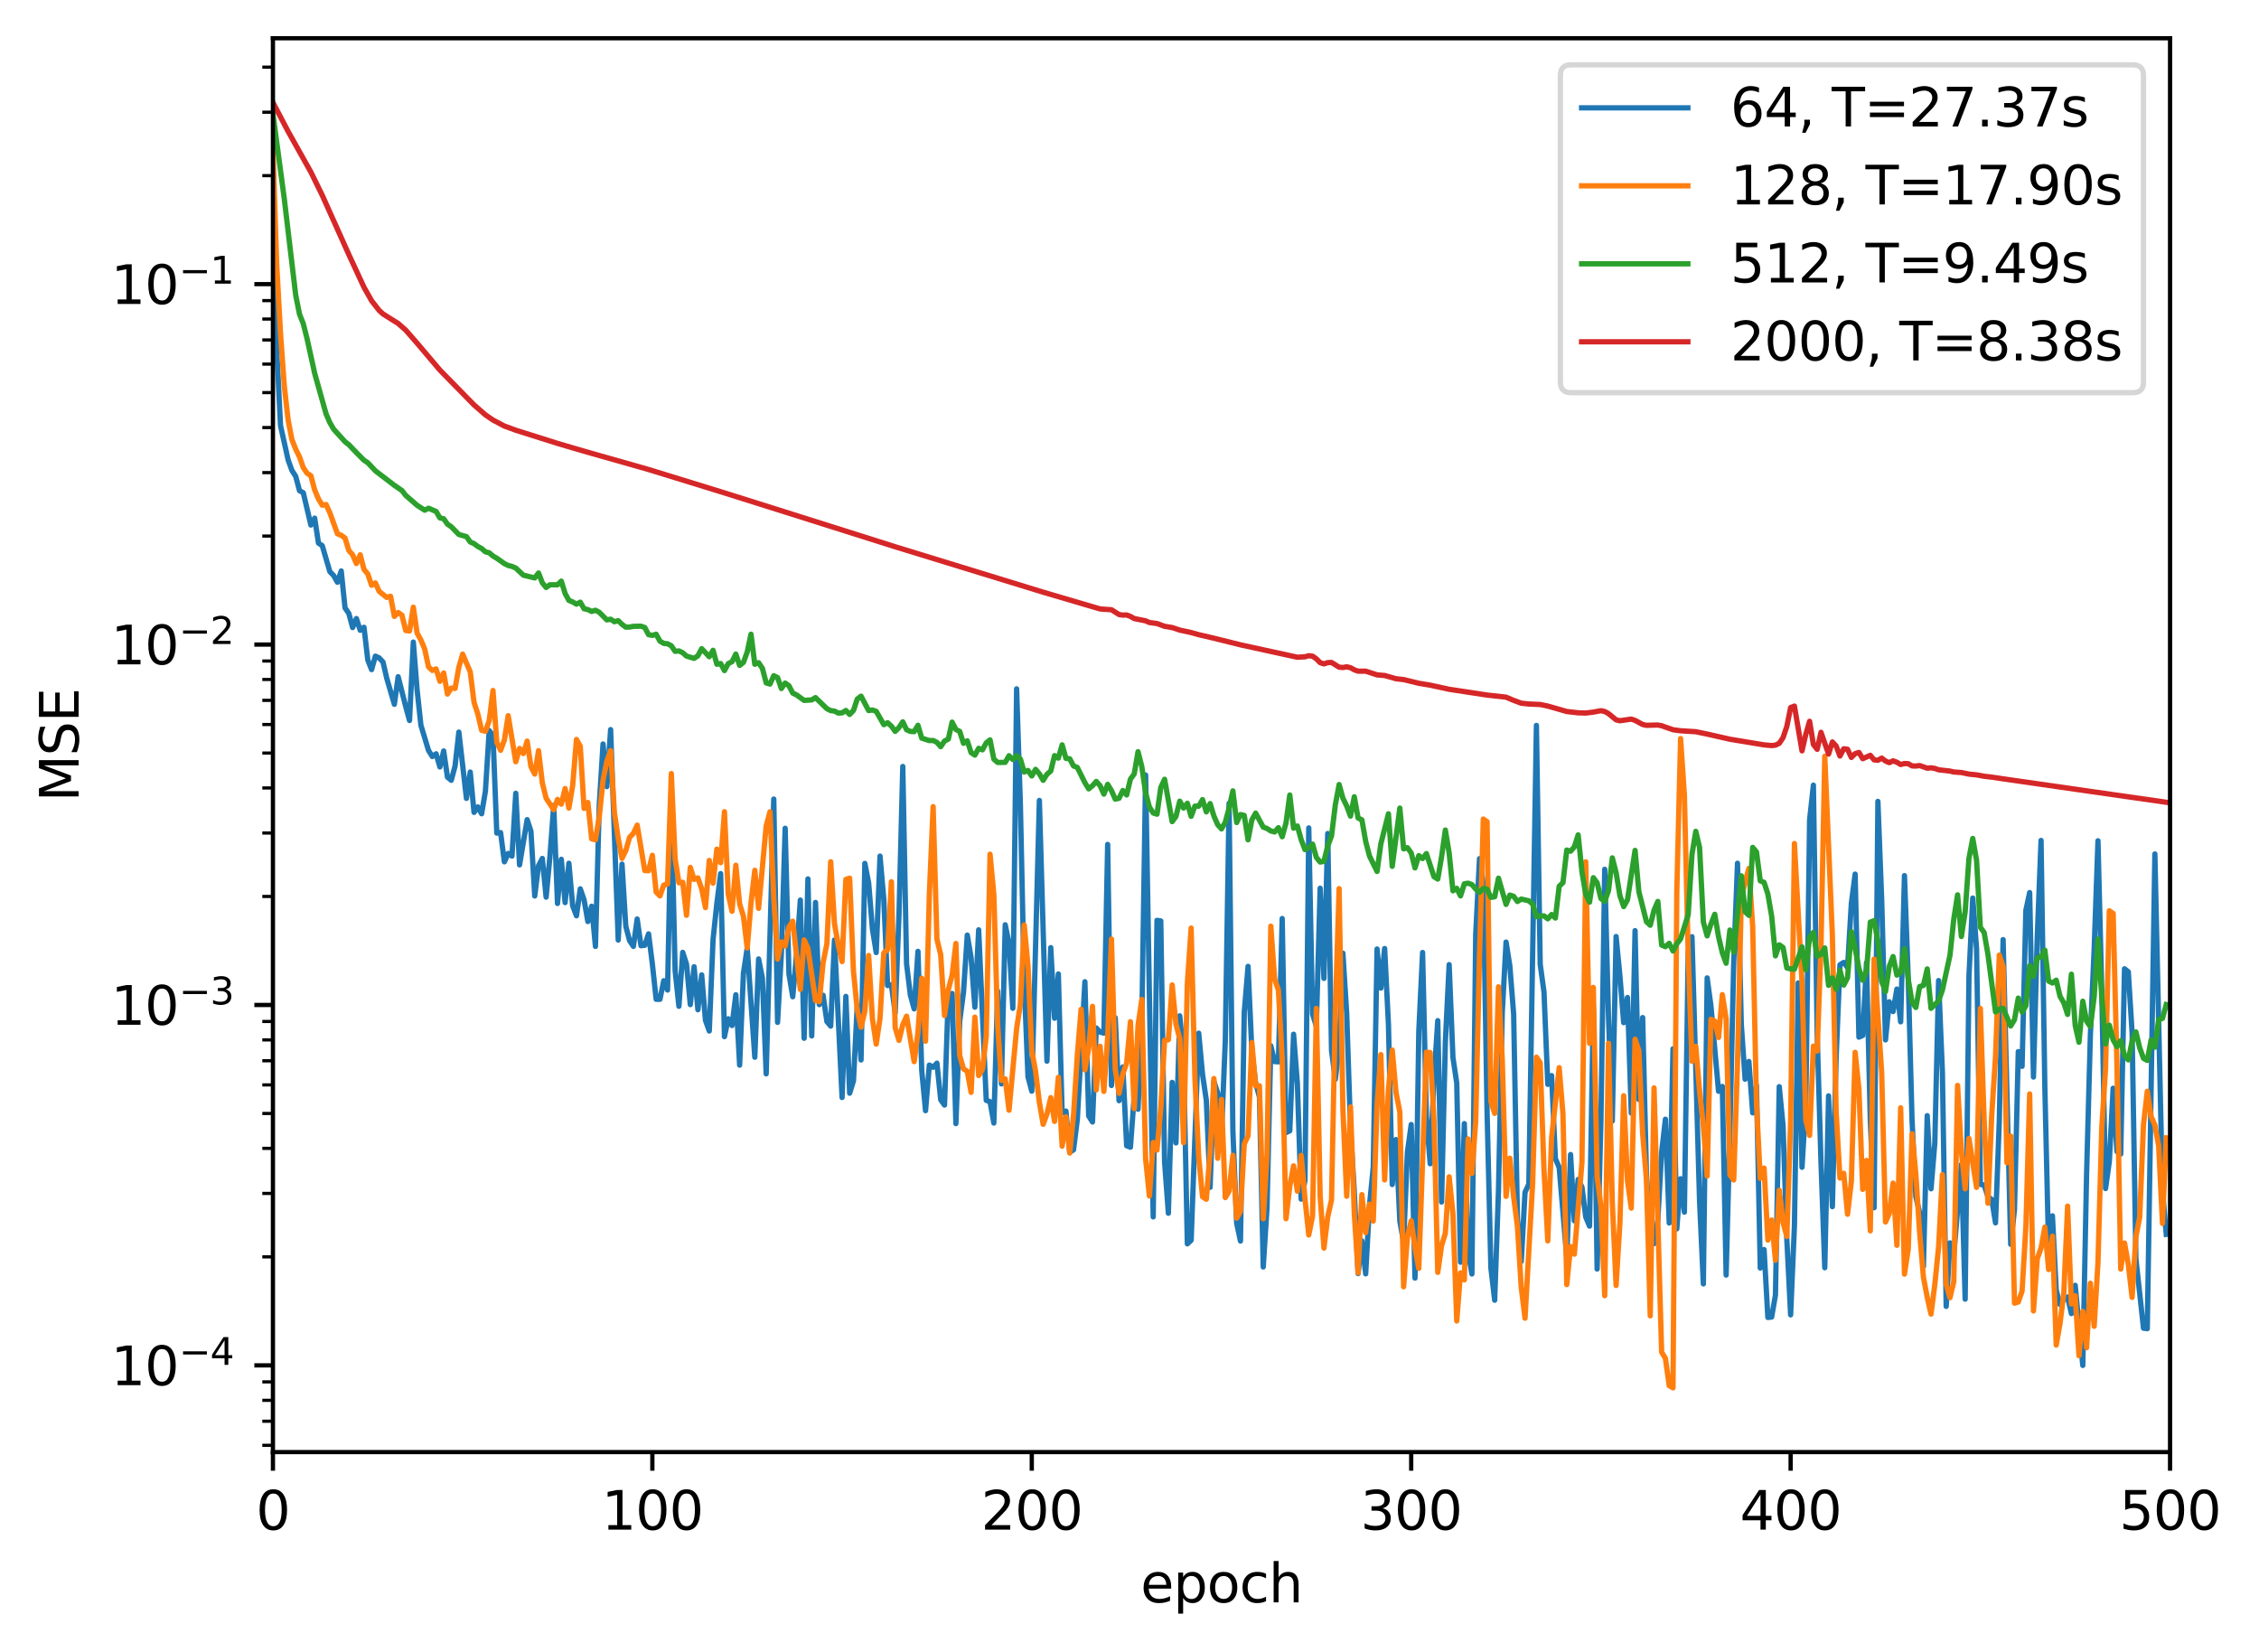 <?xml version="1.0" encoding="utf-8" standalone="no"?>
<!DOCTYPE svg PUBLIC "-//W3C//DTD SVG 1.1//EN"
  "http://www.w3.org/Graphics/SVG/1.1/DTD/svg11.dtd">
<svg xmlns:xlink="http://www.w3.org/1999/xlink" width="425.242pt" height="310.868pt" viewBox="0 0 425.242 310.868" xmlns="http://www.w3.org/2000/svg" version="1.1">
 <defs>
  <style type="text/css">*{stroke-linejoin: round; stroke-linecap: butt}</style>
 </defs>
 <g id="figure_1">
  <g id="patch_1">
   <path d="M 0 310.868 
L 425.242 310.868 
L 425.242 0 
L 0 0 
z
" style="fill: #ffffff"/>
  </g>
  <g id="axes_1">
   <g id="patch_2">
    <path d="M 51.378 273.312 
L 408.498 273.312 
L 408.498 7.2 
L 51.378 7.2 
z
" style="fill: #ffffff"/>
   </g>
   <g id="matplotlib.axis_1">
    <g id="xtick_1">
     <g id="line2d_1">
      <defs>
       <path id="mde412eed70" d="M 0 0 
L 0 3.5 
" style="stroke: #000000; stroke-width: 0.8"/>
      </defs>
      <g>
       <use xlink:href="#mde412eed70" x="51.378" y="273.312" style="stroke: #000000; stroke-width: 0.8"/>
      </g>
     </g>
     <g id="text_1">
      <!-- 0 -->
      <g transform="translate(48.197 287.91) scale(0.1 -0.1)">
       <defs>
        <path id="DejaVuSans-30" d="M 2034 4250 
Q 1547 4250 1301 3770 
Q 1056 3291 1056 2328 
Q 1056 1369 1301 889 
Q 1547 409 2034 409 
Q 2525 409 2770 889 
Q 3016 1369 3016 2328 
Q 3016 3291 2770 3770 
Q 2525 4250 2034 4250 
z
M 2034 4750 
Q 2819 4750 3233 4129 
Q 3647 3509 3647 2328 
Q 3647 1150 3233 529 
Q 2819 -91 2034 -91 
Q 1250 -91 836 529 
Q 422 1150 422 2328 
Q 422 3509 836 4129 
Q 1250 4750 2034 4750 
z
" transform="scale(0.016)"/>
       </defs>
       <use xlink:href="#DejaVuSans-30"/>
      </g>
     </g>
    </g>
    <g id="xtick_2">
     <g id="line2d_2">
      <g>
       <use xlink:href="#mde412eed70" x="122.802" y="273.312" style="stroke: #000000; stroke-width: 0.8"/>
      </g>
     </g>
     <g id="text_2">
      <!-- 100 -->
      <g transform="translate(113.258 287.91) scale(0.1 -0.1)">
       <defs>
        <path id="DejaVuSans-31" d="M 794 531 
L 1825 531 
L 1825 4091 
L 703 3866 
L 703 4441 
L 1819 4666 
L 2450 4666 
L 2450 531 
L 3481 531 
L 3481 0 
L 794 0 
L 794 531 
z
" transform="scale(0.016)"/>
       </defs>
       <use xlink:href="#DejaVuSans-31"/>
       <use xlink:href="#DejaVuSans-30" x="63.623"/>
       <use xlink:href="#DejaVuSans-30" x="127.246"/>
      </g>
     </g>
    </g>
    <g id="xtick_3">
     <g id="line2d_3">
      <g>
       <use xlink:href="#mde412eed70" x="194.226" y="273.312" style="stroke: #000000; stroke-width: 0.8"/>
      </g>
     </g>
     <g id="text_3">
      <!-- 200 -->
      <g transform="translate(184.682 287.91) scale(0.1 -0.1)">
       <defs>
        <path id="DejaVuSans-32" d="M 1228 531 
L 3431 531 
L 3431 0 
L 469 0 
L 469 531 
Q 828 903 1448 1529 
Q 2069 2156 2228 2338 
Q 2531 2678 2651 2914 
Q 2772 3150 2772 3378 
Q 2772 3750 2511 3984 
Q 2250 4219 1831 4219 
Q 1534 4219 1204 4116 
Q 875 4013 500 3803 
L 500 4441 
Q 881 4594 1212 4672 
Q 1544 4750 1819 4750 
Q 2544 4750 2975 4387 
Q 3406 4025 3406 3419 
Q 3406 3131 3298 2873 
Q 3191 2616 2906 2266 
Q 2828 2175 2409 1742 
Q 1991 1309 1228 531 
z
" transform="scale(0.016)"/>
       </defs>
       <use xlink:href="#DejaVuSans-32"/>
       <use xlink:href="#DejaVuSans-30" x="63.623"/>
       <use xlink:href="#DejaVuSans-30" x="127.246"/>
      </g>
     </g>
    </g>
    <g id="xtick_4">
     <g id="line2d_4">
      <g>
       <use xlink:href="#mde412eed70" x="265.65" y="273.312" style="stroke: #000000; stroke-width: 0.8"/>
      </g>
     </g>
     <g id="text_4">
      <!-- 300 -->
      <g transform="translate(256.106 287.91) scale(0.1 -0.1)">
       <defs>
        <path id="DejaVuSans-33" d="M 2597 2516 
Q 3050 2419 3304 2112 
Q 3559 1806 3559 1356 
Q 3559 666 3084 287 
Q 2609 -91 1734 -91 
Q 1441 -91 1130 -33 
Q 819 25 488 141 
L 488 750 
Q 750 597 1062 519 
Q 1375 441 1716 441 
Q 2309 441 2620 675 
Q 2931 909 2931 1356 
Q 2931 1769 2642 2001 
Q 2353 2234 1838 2234 
L 1294 2234 
L 1294 2753 
L 1863 2753 
Q 2328 2753 2575 2939 
Q 2822 3125 2822 3475 
Q 2822 3834 2567 4026 
Q 2313 4219 1838 4219 
Q 1578 4219 1281 4162 
Q 984 4106 628 3988 
L 628 4550 
Q 988 4650 1302 4700 
Q 1616 4750 1894 4750 
Q 2613 4750 3031 4423 
Q 3450 4097 3450 3541 
Q 3450 3153 3228 2886 
Q 3006 2619 2597 2516 
z
" transform="scale(0.016)"/>
       </defs>
       <use xlink:href="#DejaVuSans-33"/>
       <use xlink:href="#DejaVuSans-30" x="63.623"/>
       <use xlink:href="#DejaVuSans-30" x="127.246"/>
      </g>
     </g>
    </g>
    <g id="xtick_5">
     <g id="line2d_5">
      <g>
       <use xlink:href="#mde412eed70" x="337.074" y="273.312" style="stroke: #000000; stroke-width: 0.8"/>
      </g>
     </g>
     <g id="text_5">
      <!-- 400 -->
      <g transform="translate(327.53 287.91) scale(0.1 -0.1)">
       <defs>
        <path id="DejaVuSans-34" d="M 2419 4116 
L 825 1625 
L 2419 1625 
L 2419 4116 
z
M 2253 4666 
L 3047 4666 
L 3047 1625 
L 3713 1625 
L 3713 1100 
L 3047 1100 
L 3047 0 
L 2419 0 
L 2419 1100 
L 313 1100 
L 313 1709 
L 2253 4666 
z
" transform="scale(0.016)"/>
       </defs>
       <use xlink:href="#DejaVuSans-34"/>
       <use xlink:href="#DejaVuSans-30" x="63.623"/>
       <use xlink:href="#DejaVuSans-30" x="127.246"/>
      </g>
     </g>
    </g>
    <g id="xtick_6">
     <g id="line2d_6">
      <g>
       <use xlink:href="#mde412eed70" x="408.498" y="273.312" style="stroke: #000000; stroke-width: 0.8"/>
      </g>
     </g>
     <g id="text_6">
      <!-- 500 -->
      <g transform="translate(398.954 287.91) scale(0.1 -0.1)">
       <defs>
        <path id="DejaVuSans-35" d="M 691 4666 
L 3169 4666 
L 3169 4134 
L 1269 4134 
L 1269 2991 
Q 1406 3038 1543 3061 
Q 1681 3084 1819 3084 
Q 2600 3084 3056 2656 
Q 3513 2228 3513 1497 
Q 3513 744 3044 326 
Q 2575 -91 1722 -91 
Q 1428 -91 1123 -41 
Q 819 9 494 109 
L 494 744 
Q 775 591 1075 516 
Q 1375 441 1709 441 
Q 2250 441 2565 725 
Q 2881 1009 2881 1497 
Q 2881 1984 2565 2268 
Q 2250 2553 1709 2553 
Q 1456 2553 1204 2497 
Q 953 2441 691 2322 
L 691 4666 
z
" transform="scale(0.016)"/>
       </defs>
       <use xlink:href="#DejaVuSans-35"/>
       <use xlink:href="#DejaVuSans-30" x="63.623"/>
       <use xlink:href="#DejaVuSans-30" x="127.246"/>
      </g>
     </g>
    </g>
    <g id="text_7">
     <!-- epoch -->
     <g transform="translate(214.71 301.589) scale(0.1 -0.1)">
      <defs>
       <path id="DejaVuSans-65" d="M 3597 1894 
L 3597 1613 
L 953 1613 
Q 991 1019 1311 708 
Q 1631 397 2203 397 
Q 2534 397 2845 478 
Q 3156 559 3463 722 
L 3463 178 
Q 3153 47 2828 -22 
Q 2503 -91 2169 -91 
Q 1331 -91 842 396 
Q 353 884 353 1716 
Q 353 2575 817 3079 
Q 1281 3584 2069 3584 
Q 2775 3584 3186 3129 
Q 3597 2675 3597 1894 
z
M 3022 2063 
Q 3016 2534 2758 2815 
Q 2500 3097 2075 3097 
Q 1594 3097 1305 2825 
Q 1016 2553 972 2059 
L 3022 2063 
z
" transform="scale(0.016)"/>
       <path id="DejaVuSans-70" d="M 1159 525 
L 1159 -1331 
L 581 -1331 
L 581 3500 
L 1159 3500 
L 1159 2969 
Q 1341 3281 1617 3432 
Q 1894 3584 2278 3584 
Q 2916 3584 3314 3078 
Q 3713 2572 3713 1747 
Q 3713 922 3314 415 
Q 2916 -91 2278 -91 
Q 1894 -91 1617 61 
Q 1341 213 1159 525 
z
M 3116 1747 
Q 3116 2381 2855 2742 
Q 2594 3103 2138 3103 
Q 1681 3103 1420 2742 
Q 1159 2381 1159 1747 
Q 1159 1113 1420 752 
Q 1681 391 2138 391 
Q 2594 391 2855 752 
Q 3116 1113 3116 1747 
z
" transform="scale(0.016)"/>
       <path id="DejaVuSans-6f" d="M 1959 3097 
Q 1497 3097 1228 2736 
Q 959 2375 959 1747 
Q 959 1119 1226 758 
Q 1494 397 1959 397 
Q 2419 397 2687 759 
Q 2956 1122 2956 1747 
Q 2956 2369 2687 2733 
Q 2419 3097 1959 3097 
z
M 1959 3584 
Q 2709 3584 3137 3096 
Q 3566 2609 3566 1747 
Q 3566 888 3137 398 
Q 2709 -91 1959 -91 
Q 1206 -91 779 398 
Q 353 888 353 1747 
Q 353 2609 779 3096 
Q 1206 3584 1959 3584 
z
" transform="scale(0.016)"/>
       <path id="DejaVuSans-63" d="M 3122 3366 
L 3122 2828 
Q 2878 2963 2633 3030 
Q 2388 3097 2138 3097 
Q 1578 3097 1268 2742 
Q 959 2388 959 1747 
Q 959 1106 1268 751 
Q 1578 397 2138 397 
Q 2388 397 2633 464 
Q 2878 531 3122 666 
L 3122 134 
Q 2881 22 2623 -34 
Q 2366 -91 2075 -91 
Q 1284 -91 818 406 
Q 353 903 353 1747 
Q 353 2603 823 3093 
Q 1294 3584 2113 3584 
Q 2378 3584 2631 3529 
Q 2884 3475 3122 3366 
z
" transform="scale(0.016)"/>
       <path id="DejaVuSans-68" d="M 3513 2113 
L 3513 0 
L 2938 0 
L 2938 2094 
Q 2938 2591 2744 2837 
Q 2550 3084 2163 3084 
Q 1697 3084 1428 2787 
Q 1159 2491 1159 1978 
L 1159 0 
L 581 0 
L 581 4863 
L 1159 4863 
L 1159 2956 
Q 1366 3272 1645 3428 
Q 1925 3584 2291 3584 
Q 2894 3584 3203 3211 
Q 3513 2838 3513 2113 
z
" transform="scale(0.016)"/>
      </defs>
      <use xlink:href="#DejaVuSans-65"/>
      <use xlink:href="#DejaVuSans-70" x="61.523"/>
      <use xlink:href="#DejaVuSans-6f" x="125"/>
      <use xlink:href="#DejaVuSans-63" x="186.182"/>
      <use xlink:href="#DejaVuSans-68" x="241.162"/>
     </g>
    </g>
   </g>
   <g id="matplotlib.axis_2">
    <g id="ytick_1">
     <g id="line2d_7">
      <defs>
       <path id="mef6bbbb2f4" d="M 0 0 
L -3.5 0 
" style="stroke: #000000; stroke-width: 0.8"/>
      </defs>
      <g>
       <use xlink:href="#mef6bbbb2f4" x="51.378" y="256.987" style="stroke: #000000; stroke-width: 0.8"/>
      </g>
     </g>
     <g id="text_8">
      <!-- $\mathdefault{10^{-4}}$ -->
      <g transform="translate(20.878 260.786) scale(0.1 -0.1)">
       <defs>
        <path id="DejaVuSans-2212" d="M 678 2272 
L 4684 2272 
L 4684 1741 
L 678 1741 
L 678 2272 
z
" transform="scale(0.016)"/>
       </defs>
       <use xlink:href="#DejaVuSans-31" transform="translate(0 0.684)"/>
       <use xlink:href="#DejaVuSans-30" transform="translate(63.623 0.684)"/>
       <use xlink:href="#DejaVuSans-2212" transform="translate(128.203 38.966) scale(0.7)"/>
       <use xlink:href="#DejaVuSans-34" transform="translate(186.855 38.966) scale(0.7)"/>
      </g>
     </g>
    </g>
    <g id="ytick_2">
     <g id="line2d_8">
      <g>
       <use xlink:href="#mef6bbbb2f4" x="51.378" y="189.151" style="stroke: #000000; stroke-width: 0.8"/>
      </g>
     </g>
     <g id="text_9">
      <!-- $\mathdefault{10^{-3}}$ -->
      <g transform="translate(20.878 192.951) scale(0.1 -0.1)">
       <use xlink:href="#DejaVuSans-31" transform="translate(0 0.766)"/>
       <use xlink:href="#DejaVuSans-30" transform="translate(63.623 0.766)"/>
       <use xlink:href="#DejaVuSans-2212" transform="translate(128.203 39.047) scale(0.7)"/>
       <use xlink:href="#DejaVuSans-33" transform="translate(186.855 39.047) scale(0.7)"/>
      </g>
     </g>
    </g>
    <g id="ytick_3">
     <g id="line2d_9">
      <g>
       <use xlink:href="#mef6bbbb2f4" x="51.378" y="121.316" style="stroke: #000000; stroke-width: 0.8"/>
      </g>
     </g>
     <g id="text_10">
      <!-- $\mathdefault{10^{-2}}$ -->
      <g transform="translate(20.878 125.115) scale(0.1 -0.1)">
       <use xlink:href="#DejaVuSans-31" transform="translate(0 0.766)"/>
       <use xlink:href="#DejaVuSans-30" transform="translate(63.623 0.766)"/>
       <use xlink:href="#DejaVuSans-2212" transform="translate(128.203 39.047) scale(0.7)"/>
       <use xlink:href="#DejaVuSans-32" transform="translate(186.855 39.047) scale(0.7)"/>
      </g>
     </g>
    </g>
    <g id="ytick_4">
     <g id="line2d_10">
      <g>
       <use xlink:href="#mef6bbbb2f4" x="51.378" y="53.48" style="stroke: #000000; stroke-width: 0.8"/>
      </g>
     </g>
     <g id="text_11">
      <!-- $\mathdefault{10^{-1}}$ -->
      <g transform="translate(20.878 57.28) scale(0.1 -0.1)">
       <use xlink:href="#DejaVuSans-31" transform="translate(0 0.684)"/>
       <use xlink:href="#DejaVuSans-30" transform="translate(63.623 0.684)"/>
       <use xlink:href="#DejaVuSans-2212" transform="translate(128.203 38.966) scale(0.7)"/>
       <use xlink:href="#DejaVuSans-31" transform="translate(186.855 38.966) scale(0.7)"/>
      </g>
     </g>
    </g>
    <g id="ytick_5">
     <g id="line2d_11">
      <defs>
       <path id="m530396b87a" d="M 0 0 
L -2 0 
" style="stroke: #000000; stroke-width: 0.6"/>
      </defs>
      <g>
       <use xlink:href="#m530396b87a" x="51.378" y="272.036" style="stroke: #000000; stroke-width: 0.6"/>
      </g>
     </g>
    </g>
    <g id="ytick_6">
     <g id="line2d_12">
      <g>
       <use xlink:href="#m530396b87a" x="51.378" y="267.495" style="stroke: #000000; stroke-width: 0.6"/>
      </g>
     </g>
    </g>
    <g id="ytick_7">
     <g id="line2d_13">
      <g>
       <use xlink:href="#m530396b87a" x="51.378" y="263.561" style="stroke: #000000; stroke-width: 0.6"/>
      </g>
     </g>
    </g>
    <g id="ytick_8">
     <g id="line2d_14">
      <g>
       <use xlink:href="#m530396b87a" x="51.378" y="260.091" style="stroke: #000000; stroke-width: 0.6"/>
      </g>
     </g>
    </g>
    <g id="ytick_9">
     <g id="line2d_15">
      <g>
       <use xlink:href="#m530396b87a" x="51.378" y="236.566" style="stroke: #000000; stroke-width: 0.6"/>
      </g>
     </g>
    </g>
    <g id="ytick_10">
     <g id="line2d_16">
      <g>
       <use xlink:href="#m530396b87a" x="51.378" y="224.621" style="stroke: #000000; stroke-width: 0.6"/>
      </g>
     </g>
    </g>
    <g id="ytick_11">
     <g id="line2d_17">
      <g>
       <use xlink:href="#m530396b87a" x="51.378" y="216.146" style="stroke: #000000; stroke-width: 0.6"/>
      </g>
     </g>
    </g>
    <g id="ytick_12">
     <g id="line2d_18">
      <g>
       <use xlink:href="#m530396b87a" x="51.378" y="209.572" style="stroke: #000000; stroke-width: 0.6"/>
      </g>
     </g>
    </g>
    <g id="ytick_13">
     <g id="line2d_19">
      <g>
       <use xlink:href="#m530396b87a" x="51.378" y="204.201" style="stroke: #000000; stroke-width: 0.6"/>
      </g>
     </g>
    </g>
    <g id="ytick_14">
     <g id="line2d_20">
      <g>
       <use xlink:href="#m530396b87a" x="51.378" y="199.659" style="stroke: #000000; stroke-width: 0.6"/>
      </g>
     </g>
    </g>
    <g id="ytick_15">
     <g id="line2d_21">
      <g>
       <use xlink:href="#m530396b87a" x="51.378" y="195.725" style="stroke: #000000; stroke-width: 0.6"/>
      </g>
     </g>
    </g>
    <g id="ytick_16">
     <g id="line2d_22">
      <g>
       <use xlink:href="#m530396b87a" x="51.378" y="192.255" style="stroke: #000000; stroke-width: 0.6"/>
      </g>
     </g>
    </g>
    <g id="ytick_17">
     <g id="line2d_23">
      <g>
       <use xlink:href="#m530396b87a" x="51.378" y="168.731" style="stroke: #000000; stroke-width: 0.6"/>
      </g>
     </g>
    </g>
    <g id="ytick_18">
     <g id="line2d_24">
      <g>
       <use xlink:href="#m530396b87a" x="51.378" y="156.786" style="stroke: #000000; stroke-width: 0.6"/>
      </g>
     </g>
    </g>
    <g id="ytick_19">
     <g id="line2d_25">
      <g>
       <use xlink:href="#m530396b87a" x="51.378" y="148.31" style="stroke: #000000; stroke-width: 0.6"/>
      </g>
     </g>
    </g>
    <g id="ytick_20">
     <g id="line2d_26">
      <g>
       <use xlink:href="#m530396b87a" x="51.378" y="141.736" style="stroke: #000000; stroke-width: 0.6"/>
      </g>
     </g>
    </g>
    <g id="ytick_21">
     <g id="line2d_27">
      <g>
       <use xlink:href="#m530396b87a" x="51.378" y="136.365" style="stroke: #000000; stroke-width: 0.6"/>
      </g>
     </g>
    </g>
    <g id="ytick_22">
     <g id="line2d_28">
      <g>
       <use xlink:href="#m530396b87a" x="51.378" y="131.824" style="stroke: #000000; stroke-width: 0.6"/>
      </g>
     </g>
    </g>
    <g id="ytick_23">
     <g id="line2d_29">
      <g>
       <use xlink:href="#m530396b87a" x="51.378" y="127.89" style="stroke: #000000; stroke-width: 0.6"/>
      </g>
     </g>
    </g>
    <g id="ytick_24">
     <g id="line2d_30">
      <g>
       <use xlink:href="#m530396b87a" x="51.378" y="124.42" style="stroke: #000000; stroke-width: 0.6"/>
      </g>
     </g>
    </g>
    <g id="ytick_25">
     <g id="line2d_31">
      <g>
       <use xlink:href="#m530396b87a" x="51.378" y="100.895" style="stroke: #000000; stroke-width: 0.6"/>
      </g>
     </g>
    </g>
    <g id="ytick_26">
     <g id="line2d_32">
      <g>
       <use xlink:href="#m530396b87a" x="51.378" y="88.95" style="stroke: #000000; stroke-width: 0.6"/>
      </g>
     </g>
    </g>
    <g id="ytick_27">
     <g id="line2d_33">
      <g>
       <use xlink:href="#m530396b87a" x="51.378" y="80.475" style="stroke: #000000; stroke-width: 0.6"/>
      </g>
     </g>
    </g>
    <g id="ytick_28">
     <g id="line2d_34">
      <g>
       <use xlink:href="#m530396b87a" x="51.378" y="73.901" style="stroke: #000000; stroke-width: 0.6"/>
      </g>
     </g>
    </g>
    <g id="ytick_29">
     <g id="line2d_35">
      <g>
       <use xlink:href="#m530396b87a" x="51.378" y="68.53" style="stroke: #000000; stroke-width: 0.6"/>
      </g>
     </g>
    </g>
    <g id="ytick_30">
     <g id="line2d_36">
      <g>
       <use xlink:href="#m530396b87a" x="51.378" y="63.988" style="stroke: #000000; stroke-width: 0.6"/>
      </g>
     </g>
    </g>
    <g id="ytick_31">
     <g id="line2d_37">
      <g>
       <use xlink:href="#m530396b87a" x="51.378" y="60.054" style="stroke: #000000; stroke-width: 0.6"/>
      </g>
     </g>
    </g>
    <g id="ytick_32">
     <g id="line2d_38">
      <g>
       <use xlink:href="#m530396b87a" x="51.378" y="56.584" style="stroke: #000000; stroke-width: 0.6"/>
      </g>
     </g>
    </g>
    <g id="ytick_33">
     <g id="line2d_39">
      <g>
       <use xlink:href="#m530396b87a" x="51.378" y="33.06" style="stroke: #000000; stroke-width: 0.6"/>
      </g>
     </g>
    </g>
    <g id="ytick_34">
     <g id="line2d_40">
      <g>
       <use xlink:href="#m530396b87a" x="51.378" y="21.115" style="stroke: #000000; stroke-width: 0.6"/>
      </g>
     </g>
    </g>
    <g id="ytick_35">
     <g id="line2d_41">
      <g>
       <use xlink:href="#m530396b87a" x="51.378" y="12.639" style="stroke: #000000; stroke-width: 0.6"/>
      </g>
     </g>
    </g>
    <g id="text_12">
     <!-- MSE -->
     <g transform="translate(14.798 150.904) rotate(-90) scale(0.1 -0.1)">
      <defs>
       <path id="DejaVuSans-4d" d="M 628 4666 
L 1569 4666 
L 2759 1491 
L 3956 4666 
L 4897 4666 
L 4897 0 
L 4281 0 
L 4281 4097 
L 3078 897 
L 2444 897 
L 1241 4097 
L 1241 0 
L 628 0 
L 628 4666 
z
" transform="scale(0.016)"/>
       <path id="DejaVuSans-53" d="M 3425 4513 
L 3425 3897 
Q 3066 4069 2747 4153 
Q 2428 4238 2131 4238 
Q 1616 4238 1336 4038 
Q 1056 3838 1056 3469 
Q 1056 3159 1242 3001 
Q 1428 2844 1947 2747 
L 2328 2669 
Q 3034 2534 3370 2195 
Q 3706 1856 3706 1288 
Q 3706 609 3251 259 
Q 2797 -91 1919 -91 
Q 1588 -91 1214 -16 
Q 841 59 441 206 
L 441 856 
Q 825 641 1194 531 
Q 1563 422 1919 422 
Q 2459 422 2753 634 
Q 3047 847 3047 1241 
Q 3047 1584 2836 1778 
Q 2625 1972 2144 2069 
L 1759 2144 
Q 1053 2284 737 2584 
Q 422 2884 422 3419 
Q 422 4038 858 4394 
Q 1294 4750 2059 4750 
Q 2388 4750 2728 4690 
Q 3069 4631 3425 4513 
z
" transform="scale(0.016)"/>
       <path id="DejaVuSans-45" d="M 628 4666 
L 3578 4666 
L 3578 4134 
L 1259 4134 
L 1259 2753 
L 3481 2753 
L 3481 2222 
L 1259 2222 
L 1259 531 
L 3634 531 
L 3634 0 
L 628 0 
L 628 4666 
z
" transform="scale(0.016)"/>
      </defs>
      <use xlink:href="#DejaVuSans-4d"/>
      <use xlink:href="#DejaVuSans-53" x="86.279"/>
      <use xlink:href="#DejaVuSans-45" x="149.756"/>
     </g>
    </g>
   </g>
   <g id="line2d_42">
    <path d="M 51.378 38.24 
L 52.092 65.862 
L 52.807 80.121 
L 54.235 86.557 
L 54.949 88.541 
L 55.664 89.654 
L 56.378 92.347 
L 57.092 92.749 
L 58.521 98.822 
L 59.235 97.523 
L 59.949 102.216 
L 60.663 102.704 
L 62.092 107.598 
L 62.806 108.325 
L 63.52 109.591 
L 64.234 107.465 
L 64.949 114.423 
L 65.663 115.458 
L 66.377 118.122 
L 67.091 116.424 
L 67.806 118.633 
L 68.52 118.066 
L 69.234 124.219 
L 69.948 126.034 
L 70.663 123.495 
L 71.377 123.831 
L 72.091 124.594 
L 72.805 127.663 
L 74.234 132.561 
L 74.948 127.371 
L 76.377 132.994 
L 77.091 135.612 
L 77.805 120.85 
L 78.519 129.87 
L 79.233 136.509 
L 80.662 141.237 
L 81.376 142.388 
L 82.09 141.88 
L 82.805 144.358 
L 83.519 141.349 
L 84.233 146.277 
L 84.947 146.865 
L 85.662 144.192 
L 86.376 137.793 
L 87.804 150.27 
L 88.519 145.314 
L 89.233 152.904 
L 89.947 151.877 
L 90.661 153.167 
L 91.376 148.92 
L 92.09 137.503 
L 92.804 138.46 
L 93.518 156.804 
L 94.233 156.709 
L 94.947 162.211 
L 95.661 160.635 
L 96.375 161.132 
L 97.089 149.311 
L 97.804 162.786 
L 99.232 154.271 
L 99.946 156.448 
L 100.661 168.643 
L 101.375 162.928 
L 102.089 161.578 
L 102.803 168.859 
L 103.518 161.256 
L 104.232 151.586 
L 104.946 170.052 
L 105.66 161.738 
L 106.375 169.884 
L 107.089 162.485 
L 107.803 170.495 
L 108.517 172.369 
L 109.232 167.294 
L 109.946 169.351 
L 110.66 173.447 
L 111.374 170.572 
L 112.089 178.131 
L 112.803 151.517 
L 113.517 140.031 
L 114.231 148.051 
L 114.945 137.327 
L 116.374 176.933 
L 117.088 162.648 
L 117.802 174.345 
L 118.517 177.049 
L 119.231 178.126 
L 119.945 172.978 
L 120.659 177.999 
L 121.374 177.918 
L 122.088 175.771 
L 122.802 181.431 
L 123.516 188.085 
L 124.231 188.087 
L 124.945 184.595 
L 125.659 186.346 
L 126.373 151.635 
L 127.088 182.684 
L 127.802 189.405 
L 128.516 179.25 
L 129.23 181.459 
L 129.945 189.09 
L 130.659 181.959 
L 131.373 190.052 
L 132.087 183.494 
L 132.801 192.05 
L 133.516 194.053 
L 134.23 176.804 
L 134.944 170.021 
L 135.658 164.432 
L 136.373 195.115 
L 137.087 191.754 
L 137.801 193.028 
L 138.515 187.233 
L 139.23 200.48 
L 139.944 183.205 
L 140.658 178.415 
L 142.087 198.991 
L 142.801 180.49 
L 143.515 184.11 
L 144.229 202.118 
L 145.658 150.398 
L 146.372 192.43 
L 147.086 179.462 
L 147.801 155.895 
L 148.515 183.316 
L 149.229 187.607 
L 149.943 179.643 
L 150.657 169.413 
L 151.372 195.421 
L 152.086 165.425 
L 152.8 194.984 
L 153.514 169.86 
L 154.229 189.09 
L 154.943 187.323 
L 155.657 192.271 
L 156.371 193.127 
L 157.086 176.919 
L 158.514 206.567 
L 159.228 187.542 
L 159.943 205.764 
L 160.657 203.44 
L 161.371 189.224 
L 162.085 199.503 
L 162.8 162.507 
L 163.514 166.169 
L 164.228 174.855 
L 164.942 179.29 
L 165.657 161.132 
L 166.371 169.272 
L 167.085 185.496 
L 167.799 185.359 
L 168.513 190.638 
L 169.228 172.263 
L 169.942 144.265 
L 170.656 181.443 
L 171.37 187.298 
L 172.085 189.891 
L 172.799 179.064 
L 173.513 201.518 
L 174.227 209.051 
L 174.942 200.468 
L 175.656 200.879 
L 176.37 200.111 
L 177.084 207.003 
L 177.799 207.995 
L 178.513 187.335 
L 179.227 186.995 
L 179.941 211.486 
L 180.656 192.238 
L 181.37 186.791 
L 182.084 176.003 
L 182.798 180.214 
L 183.513 189.564 
L 184.227 175.011 
L 185.655 207.105 
L 186.369 207.359 
L 187.084 211.379 
L 187.798 186.537 
L 188.512 204.015 
L 189.226 174.061 
L 189.941 177.576 
L 190.655 189.779 
L 191.369 129.655 
L 192.083 151.539 
L 192.798 184.843 
L 193.512 202.68 
L 194.226 205.378 
L 195.655 150.655 
L 197.083 199.73 
L 197.797 178.363 
L 198.512 191.645 
L 199.226 183.322 
L 199.94 209.466 
L 200.654 209.126 
L 201.369 216.861 
L 202.083 216.416 
L 202.797 210.73 
L 204.225 184.782 
L 204.94 210.031 
L 205.654 211.178 
L 206.368 193.493 
L 207.082 194.261 
L 207.797 194.458 
L 208.511 158.937 
L 209.225 204.31 
L 209.939 191.565 
L 210.654 207.165 
L 211.368 200.825 
L 212.082 215.651 
L 212.796 215.925 
L 213.511 206.233 
L 214.225 208.779 
L 214.939 192.271 
L 215.653 145.872 
L 217.082 229.041 
L 217.796 173.229 
L 218.51 173.339 
L 219.225 218.707 
L 219.939 228.354 
L 220.653 203.728 
L 221.367 215.116 
L 222.081 191.198 
L 222.796 198.761 
L 223.51 234.115 
L 224.224 233.441 
L 225.653 194.462 
L 226.367 202.202 
L 227.081 207.081 
L 227.795 223.473 
L 228.51 203.564 
L 229.224 205.731 
L 229.938 213.489 
L 230.652 195.921 
L 231.367 151.188 
L 232.081 212.809 
L 232.795 230.231 
L 233.509 233.586 
L 234.224 190.508 
L 234.938 181.887 
L 235.652 197.778 
L 236.366 203.854 
L 237.081 206.457 
L 237.795 238.469 
L 238.509 227.318 
L 239.223 196.843 
L 239.937 199.804 
L 240.652 199.861 
L 241.366 172.879 
L 242.08 213.193 
L 242.794 212.834 
L 243.509 194.662 
L 244.223 203.931 
L 244.937 225.699 
L 245.651 222.236 
L 246.366 155.833 
L 247.08 190.867 
L 247.794 193.157 
L 248.508 167.182 
L 249.223 184.155 
L 249.937 156.884 
L 250.651 197.744 
L 251.365 203.148 
L 252.08 197.057 
L 252.794 179.411 
L 253.508 190.78 
L 254.222 212.305 
L 254.937 224.309 
L 255.651 239.716 
L 256.365 233.548 
L 257.079 239.764 
L 257.793 226.927 
L 258.508 219.66 
L 259.222 178.617 
L 259.936 185.977 
L 260.65 178.53 
L 261.365 192.817 
L 262.079 222.948 
L 262.793 214.49 
L 263.507 229.833 
L 264.222 233.826 
L 264.936 216.871 
L 265.65 211.659 
L 266.364 240.562 
L 267.079 194.111 
L 267.793 179.276 
L 268.507 210.131 
L 269.221 219.04 
L 269.936 203.021 
L 270.65 192.105 
L 271.364 226.24 
L 272.078 196.158 
L 272.793 181.558 
L 273.507 199.049 
L 274.221 203.839 
L 274.935 237.574 
L 275.649 211.487 
L 276.364 235.553 
L 277.078 239.785 
L 277.792 175.907 
L 278.506 161.612 
L 279.221 166.368 
L 279.935 209.419 
L 280.649 238.651 
L 281.363 244.727 
L 282.078 224.094 
L 282.792 190.605 
L 283.506 177.314 
L 284.22 181.814 
L 284.935 190.902 
L 285.649 229.394 
L 286.363 237.436 
L 287.077 224.415 
L 287.792 222.865 
L 289.22 136.535 
L 289.934 181.493 
L 290.649 186.74 
L 291.363 204.094 
L 292.077 202.452 
L 292.791 218.082 
L 293.505 219.736 
L 294.934 236.725 
L 295.648 217.306 
L 296.362 229.775 
L 297.077 222 
L 297.791 223.426 
L 298.505 229.06 
L 299.219 230.784 
L 299.934 189.49 
L 300.648 238.854 
L 301.362 210.94 
L 302.076 163.62 
L 302.791 191.552 
L 303.505 210.991 
L 304.219 176.272 
L 304.933 183.635 
L 305.648 192.484 
L 306.362 187.755 
L 307.076 209.505 
L 307.79 175.166 
L 308.505 206.945 
L 309.219 191.527 
L 309.933 221.018 
L 310.647 231.526 
L 311.361 234.084 
L 312.076 229.595 
L 312.79 216.897 
L 313.504 210.658 
L 314.218 230.192 
L 314.933 197.407 
L 315.647 231.291 
L 316.361 221.863 
L 317.075 228.15 
L 317.79 179.29 
L 318.504 176.304 
L 319.932 226.066 
L 320.647 241.654 
L 321.361 184.061 
L 322.075 189.355 
L 323.504 205.396 
L 324.218 204.487 
L 324.932 239.989 
L 325.646 212.826 
L 326.361 181.122 
L 327.075 162.478 
L 327.789 192.79 
L 328.503 203.13 
L 329.217 199.787 
L 329.932 209.459 
L 330.646 204.305 
L 331.36 238.667 
L 332.074 235.191 
L 332.789 247.971 
L 333.503 247.891 
L 334.217 243.741 
L 334.931 204.529 
L 335.646 211.835 
L 336.36 233.257 
L 337.074 247.479 
L 337.788 230.749 
L 338.503 185.006 
L 339.217 219.704 
L 339.931 207.741 
L 340.645 154.315 
L 341.36 147.778 
L 342.074 194.752 
L 342.788 218.746 
L 343.502 238.612 
L 344.217 206.26 
L 344.931 227.119 
L 345.645 198.991 
L 346.359 181.591 
L 347.073 181.149 
L 347.788 182.11 
L 348.502 170.059 
L 349.216 164.527 
L 349.93 195.207 
L 350.645 194.9 
L 351.359 181.196 
L 352.073 210.887 
L 352.787 227.318 
L 353.502 150.835 
L 354.216 169.377 
L 354.93 195.726 
L 355.644 188.552 
L 356.359 190.393 
L 357.073 186.163 
L 357.787 192.328 
L 358.501 164.809 
L 359.216 184.159 
L 359.93 210.889 
L 360.644 225.224 
L 361.358 228.246 
L 362.073 238.361 
L 362.787 209.992 
L 363.501 223.751 
L 364.215 215.167 
L 364.929 184.563 
L 365.644 201.743 
L 366.358 245.886 
L 367.072 233.932 
L 367.786 236.314 
L 369.215 219.186 
L 369.929 244.527 
L 370.643 183.723 
L 371.358 169.036 
L 372.072 178.518 
L 372.786 222.923 
L 373.5 223.048 
L 374.215 225.235 
L 374.929 225.757 
L 375.643 230.165 
L 376.357 210.851 
L 377.072 176.858 
L 378.5 234.206 
L 379.214 227.656 
L 379.929 197.933 
L 380.643 200.703 
L 381.357 171.341 
L 382.071 167.997 
L 382.785 202.718 
L 383.5 176.412 
L 384.214 158.186 
L 384.928 204.619 
L 385.642 235.36 
L 386.357 228.842 
L 387.071 242.829 
L 387.785 245.542 
L 388.499 244.626 
L 389.214 244.106 
L 389.928 247.24 
L 390.642 241.924 
L 392.071 256.998 
L 392.785 221.042 
L 393.499 194.817 
L 394.213 178.632 
L 394.928 158.251 
L 395.642 186.412 
L 396.356 223.704 
L 397.07 218.572 
L 397.785 204.831 
L 398.499 216.732 
L 399.213 217.214 
L 399.927 182.344 
L 400.641 182.917 
L 401.356 194.431 
L 402.07 236.931 
L 403.498 249.99 
L 404.213 250.081 
L 405.641 160.732 
L 407.07 224.023 
L 407.784 232.334 
L 407.784 232.334 
" clip-path="url(#pdccea96f89)" style="fill: none; stroke: #1f77b4; stroke-linecap: square"/>
   </g>
   <g id="line2d_43">
    <path d="M 51.378 28.007 
L 52.092 49.867 
L 52.807 62.805 
L 53.521 72.707 
L 54.235 79.017 
L 54.949 82.739 
L 55.664 84.548 
L 56.378 85.994 
L 57.092 88.019 
L 57.806 89.068 
L 58.521 89.536 
L 59.235 92.215 
L 59.949 93.918 
L 60.663 95.084 
L 61.377 94.96 
L 62.092 96.511 
L 63.52 100.465 
L 64.234 100.752 
L 64.949 101.272 
L 65.663 103.603 
L 66.377 104.427 
L 67.091 106.068 
L 67.806 104.423 
L 68.52 107.169 
L 69.234 108.035 
L 69.948 110.153 
L 70.663 109.716 
L 71.377 111.309 
L 72.805 112.44 
L 73.52 112.227 
L 74.234 116.022 
L 74.948 115.291 
L 75.662 115.789 
L 76.377 118.675 
L 77.091 118.76 
L 77.805 114.284 
L 78.519 119.169 
L 79.233 120.454 
L 79.948 122.169 
L 80.662 125.509 
L 81.376 126.187 
L 82.09 125.902 
L 82.805 128.237 
L 83.519 126.657 
L 84.233 130.638 
L 84.947 129.505 
L 85.662 129.582 
L 86.376 125.585 
L 87.09 123.117 
L 88.519 126.456 
L 89.233 132.208 
L 89.947 134.392 
L 90.661 137.444 
L 91.376 137.65 
L 92.09 135.651 
L 92.804 129.963 
L 93.518 139.713 
L 94.233 141.215 
L 94.947 139.287 
L 95.661 134.703 
L 97.089 143.375 
L 97.804 140.869 
L 98.518 141.833 
L 99.232 139.492 
L 99.946 144.31 
L 100.661 145.697 
L 101.375 141.293 
L 102.089 147.358 
L 102.803 150.237 
L 104.232 152.407 
L 104.946 150.469 
L 105.66 151.356 
L 106.375 148.416 
L 107.089 152.098 
L 107.803 147.839 
L 108.517 139.177 
L 109.232 140.458 
L 109.946 152.163 
L 110.66 151.037 
L 111.374 157.869 
L 112.089 158.081 
L 112.803 153.763 
L 113.517 146.853 
L 114.231 143.299 
L 114.945 141.286 
L 115.66 152.95 
L 116.374 157.839 
L 117.088 161.56 
L 117.802 160.095 
L 118.517 157.591 
L 119.231 156.857 
L 119.945 155.302 
L 121.374 163.862 
L 122.088 163.88 
L 122.802 160.984 
L 123.516 167.893 
L 124.231 168.632 
L 124.945 166.6 
L 125.659 166.389 
L 126.373 145.599 
L 127.088 161.672 
L 127.802 166.157 
L 128.516 166.055 
L 129.23 172.272 
L 129.945 163.268 
L 130.659 165.516 
L 131.373 165.238 
L 132.087 167.296 
L 132.801 170.828 
L 133.516 161.949 
L 134.23 166.229 
L 134.944 159.827 
L 135.658 162.375 
L 136.373 152.774 
L 137.087 168.305 
L 137.801 171.516 
L 138.515 162.855 
L 139.23 170.141 
L 139.944 172.451 
L 140.658 178.435 
L 141.372 169.932 
L 142.087 163.802 
L 142.801 170.968 
L 144.229 155.476 
L 144.944 152.792 
L 145.658 168.956 
L 146.372 180.517 
L 147.086 177.287 
L 147.801 178.061 
L 148.515 174.453 
L 149.229 173.392 
L 150.657 186.219 
L 151.372 176.915 
L 152.086 178.503 
L 153.514 188.321 
L 154.229 188.501 
L 154.943 181.207 
L 155.657 177.605 
L 156.371 162.198 
L 157.086 173.859 
L 157.8 177.911 
L 158.514 180.986 
L 159.228 165.525 
L 159.943 165.292 
L 160.657 182.788 
L 161.371 190.05 
L 162.085 193.342 
L 162.8 190.342 
L 163.514 179.834 
L 164.228 191.762 
L 164.942 196.522 
L 165.657 191.654 
L 166.371 179.359 
L 167.085 178.707 
L 167.799 165.963 
L 168.513 193.428 
L 169.228 195.82 
L 169.942 192.876 
L 170.656 191.264 
L 172.085 199.822 
L 172.799 194.342 
L 173.513 184.118 
L 174.227 195.974 
L 174.942 168.422 
L 175.656 151.83 
L 176.37 176.767 
L 177.084 179.711 
L 177.799 191.144 
L 178.513 186.267 
L 179.227 183.552 
L 179.941 177.579 
L 180.656 198.651 
L 181.37 201.188 
L 182.084 201.636 
L 182.798 205.598 
L 183.513 191.447 
L 184.227 202.436 
L 184.941 201.258 
L 185.655 195.031 
L 186.369 160.779 
L 187.084 168.323 
L 187.798 192.908 
L 188.512 203.336 
L 189.226 203.062 
L 189.941 208.965 
L 191.369 193.647 
L 192.083 188.965 
L 192.798 174.097 
L 193.512 181.754 
L 194.226 197.731 
L 194.94 201.64 
L 195.655 207.479 
L 196.369 211.617 
L 197.083 209.642 
L 197.797 206.6 
L 198.512 211.066 
L 199.226 202.769 
L 199.94 215.731 
L 200.654 210.203 
L 201.369 217.026 
L 202.083 209.927 
L 202.797 198.624 
L 203.511 189.977 
L 204.225 201.375 
L 204.94 197.286 
L 205.654 189.412 
L 206.368 205.137 
L 207.082 196.94 
L 207.797 205.423 
L 208.511 195.273 
L 209.225 176.748 
L 209.939 201.295 
L 210.654 205.782 
L 211.368 202.147 
L 212.082 200.101 
L 212.796 192.308 
L 213.511 208.652 
L 214.225 193.017 
L 214.939 188.118 
L 215.653 218.089 
L 216.368 225.112 
L 217.082 215.056 
L 217.796 216.461 
L 218.51 208.541 
L 219.225 195.797 
L 219.939 195.698 
L 220.653 185.385 
L 221.367 192.771 
L 222.081 195.514 
L 222.796 215.066 
L 223.51 185.115 
L 224.224 174.678 
L 224.938 203.04 
L 225.653 217.844 
L 226.367 225.243 
L 227.081 225.722 
L 227.795 216.831 
L 228.51 203.005 
L 229.224 218.006 
L 229.938 206.937 
L 230.652 225.413 
L 231.367 224.203 
L 232.081 217.454 
L 232.795 229.276 
L 233.509 228.005 
L 234.224 215.318 
L 234.938 213.768 
L 235.652 196.217 
L 236.366 204.391 
L 237.081 204.363 
L 237.795 229.389 
L 238.509 217.222 
L 239.223 174.32 
L 239.937 184.234 
L 240.652 186.372 
L 241.366 199.273 
L 242.08 229.378 
L 242.794 223.251 
L 243.509 219.434 
L 244.223 224.205 
L 244.937 217.475 
L 245.651 225.604 
L 246.366 232.443 
L 247.08 228.908 
L 247.794 189.8 
L 248.508 225.135 
L 249.223 234.915 
L 249.937 229.034 
L 250.651 225.828 
L 251.365 190.053 
L 252.08 167.258 
L 252.794 208.869 
L 253.508 225.148 
L 254.222 208.34 
L 254.937 228.408 
L 255.651 239.593 
L 256.365 224.856 
L 257.079 232.018 
L 257.793 226.652 
L 258.508 229.828 
L 259.222 207.917 
L 259.936 198.501 
L 260.65 222.082 
L 261.365 205.012 
L 262.079 197.641 
L 262.793 205.633 
L 263.507 209.28 
L 264.222 242.197 
L 264.936 232.839 
L 265.65 229.773 
L 266.364 234.893 
L 267.079 238.739 
L 268.507 198.041 
L 269.221 198.121 
L 269.936 210.927 
L 270.65 239.481 
L 271.364 234.461 
L 272.078 232.104 
L 272.793 221.501 
L 273.507 228.407 
L 274.221 248.631 
L 274.935 239.578 
L 275.649 240.895 
L 276.364 214.371 
L 277.078 220.858 
L 277.792 211.034 
L 278.506 179.952 
L 279.221 154.162 
L 279.935 154.657 
L 280.649 207.337 
L 281.363 209.567 
L 282.078 185.736 
L 282.792 199.469 
L 283.506 225.181 
L 284.22 217.995 
L 284.935 225.272 
L 285.649 230.878 
L 286.363 242.313 
L 287.077 248.11 
L 288.506 222.77 
L 289.22 198.978 
L 289.934 200.021 
L 290.649 220.285 
L 291.363 233.559 
L 292.077 214.162 
L 293.505 200.954 
L 294.22 209.708 
L 294.934 241.78 
L 295.648 234.616 
L 296.362 236.054 
L 297.791 218.795 
L 298.505 162.204 
L 299.219 196.372 
L 299.934 185.852 
L 300.648 221.449 
L 301.362 226.977 
L 302.076 243.872 
L 302.791 196.368 
L 303.505 226.265 
L 304.219 241.95 
L 304.933 230.279 
L 305.648 206.242 
L 306.362 222.233 
L 307.076 227.386 
L 307.79 195.599 
L 308.505 197.761 
L 309.219 213.356 
L 309.933 222.053 
L 310.647 247.669 
L 311.361 204.764 
L 312.79 254.491 
L 313.504 255.669 
L 314.218 260.804 
L 314.933 261.216 
L 315.647 167.776 
L 316.361 139.016 
L 317.075 149.628 
L 317.79 179.535 
L 318.504 199.758 
L 319.218 196.935 
L 319.932 205.371 
L 320.647 211.885 
L 321.361 221.35 
L 322.075 191.85 
L 322.789 192.196 
L 323.504 195.274 
L 324.218 187.206 
L 324.932 191.735 
L 325.646 221.131 
L 326.361 222.094 
L 327.075 199.975 
L 327.789 169.08 
L 328.503 166.015 
L 329.217 163.451 
L 329.932 174.427 
L 330.646 207.689 
L 331.36 221.783 
L 332.074 219.855 
L 332.789 233.398 
L 333.503 229.631 
L 334.217 237.204 
L 334.931 224.027 
L 335.646 230.098 
L 336.36 232.726 
L 337.074 211.103 
L 337.788 158.764 
L 339.217 184.892 
L 339.931 210.891 
L 340.645 213.697 
L 341.36 196.896 
L 342.074 197.828 
L 342.788 178.153 
L 343.502 142.344 
L 344.931 176.055 
L 345.645 209.365 
L 346.359 221.735 
L 347.073 220.847 
L 347.788 228.543 
L 348.502 222.393 
L 349.216 198.069 
L 349.93 205.016 
L 350.645 223.861 
L 351.359 218.423 
L 352.073 231.669 
L 352.787 180.512 
L 354.216 201.877 
L 354.93 229.999 
L 355.644 228.389 
L 356.359 222.681 
L 357.073 234.392 
L 357.787 208.514 
L 358.501 239.813 
L 359.216 235.096 
L 359.93 213.402 
L 360.644 220.98 
L 361.358 232.012 
L 362.073 240.401 
L 362.787 244.177 
L 363.501 247.338 
L 364.215 241.761 
L 364.929 234.723 
L 365.644 221.086 
L 366.358 241.744 
L 367.072 244.247 
L 367.786 241.226 
L 368.501 204.293 
L 369.215 216.68 
L 369.929 223.764 
L 370.643 214.283 
L 372.072 223.484 
L 372.786 189.807 
L 373.5 210.806 
L 374.215 226.474 
L 374.929 209.909 
L 375.643 198.847 
L 376.357 179.756 
L 377.072 181.981 
L 377.786 218.855 
L 378.5 213.818 
L 379.214 245.278 
L 379.929 245.055 
L 380.643 243.007 
L 381.357 230.97 
L 382.071 205.906 
L 382.785 246.743 
L 383.5 236.92 
L 384.214 234.919 
L 384.928 230.968 
L 385.642 238.954 
L 386.357 232.67 
L 387.071 253.164 
L 387.785 249.111 
L 388.499 243.393 
L 389.214 227.017 
L 389.928 245.423 
L 390.642 243.883 
L 391.356 255.164 
L 392.071 246.834 
L 392.785 253.671 
L 393.499 241.528 
L 394.213 249.625 
L 394.928 237.677 
L 395.642 212.333 
L 396.356 201.12 
L 397.07 171.428 
L 397.785 171.933 
L 398.499 200.291 
L 399.213 238.86 
L 399.927 233.956 
L 400.641 237.988 
L 401.356 244.191 
L 402.07 232.755 
L 402.784 229.091 
L 403.498 211.687 
L 404.213 205.399 
L 404.927 210.126 
L 405.641 211.771 
L 406.355 215.684 
L 407.07 230.277 
L 407.784 214.165 
L 407.784 214.165 
" clip-path="url(#pdccea96f89)" style="fill: none; stroke: #ff7f0e; stroke-linecap: square"/>
   </g>
   <g id="line2d_44">
    <path d="M 51.378 21.401 
L 53.521 37.476 
L 55.664 55.555 
L 56.378 59.119 
L 57.092 60.934 
L 57.806 63.754 
L 59.235 70.263 
L 61.377 77.89 
L 62.092 79.546 
L 62.806 80.778 
L 64.949 83.139 
L 65.663 83.701 
L 67.091 85.19 
L 68.52 86.63 
L 69.234 87.093 
L 70.663 88.616 
L 74.234 91.347 
L 75.662 92.328 
L 76.377 93.249 
L 78.519 95.112 
L 79.948 96.028 
L 80.662 95.66 
L 82.09 96.263 
L 82.805 97.474 
L 83.519 97.638 
L 84.233 98.658 
L 84.947 99.142 
L 86.376 100.601 
L 87.804 101 
L 88.519 102.009 
L 89.233 102.318 
L 89.947 102.855 
L 90.661 103.241 
L 91.376 103.865 
L 92.09 104.044 
L 92.804 104.654 
L 93.518 105.073 
L 94.947 106.08 
L 95.661 106.433 
L 96.375 106.606 
L 97.089 106.914 
L 98.518 108.255 
L 99.946 108.607 
L 100.661 108.779 
L 101.375 107.845 
L 102.089 109.696 
L 102.803 110.575 
L 103.518 110.066 
L 104.946 110.071 
L 105.66 109.378 
L 106.375 111.693 
L 107.089 113.006 
L 107.803 113.299 
L 108.517 113.715 
L 109.232 113.34 
L 109.946 114.58 
L 110.66 114.733 
L 111.374 115.085 
L 112.089 114.862 
L 112.803 115.24 
L 114.231 116.675 
L 114.945 116.55 
L 115.66 117.02 
L 116.374 116.819 
L 117.088 117.512 
L 117.802 118.038 
L 118.517 118.025 
L 119.231 117.89 
L 120.659 117.862 
L 121.374 118.105 
L 122.088 119.452 
L 122.802 119.596 
L 123.516 119.375 
L 124.231 120.674 
L 124.945 121.103 
L 125.659 121.164 
L 126.373 121.551 
L 127.088 122.595 
L 127.802 122.514 
L 128.516 122.856 
L 129.23 123.49 
L 130.659 123.917 
L 131.373 123.435 
L 132.087 122.091 
L 133.516 123.608 
L 134.23 122.398 
L 134.944 125.023 
L 135.658 124.889 
L 136.373 126.22 
L 137.087 124.907 
L 137.801 124.54 
L 138.515 123.108 
L 139.23 125.242 
L 139.944 124.686 
L 140.658 122.718 
L 141.372 119.368 
L 142.087 125.026 
L 142.801 124.73 
L 143.515 125.793 
L 144.229 128.538 
L 144.944 128.758 
L 145.658 127.184 
L 146.372 127.534 
L 147.086 129.593 
L 147.801 128.566 
L 148.515 129.073 
L 149.229 130.45 
L 149.943 130.798 
L 151.372 131.827 
L 152.8 131.733 
L 153.514 131.301 
L 155.657 133.389 
L 156.371 133.75 
L 157.086 133.841 
L 157.8 134.212 
L 158.514 134.178 
L 159.228 133.724 
L 159.943 134.472 
L 160.657 133.723 
L 161.371 131.577 
L 162.085 131.034 
L 163.514 133.738 
L 164.228 133.633 
L 164.942 133.886 
L 166.371 136.394 
L 167.085 136.03 
L 167.799 136.679 
L 168.513 137.657 
L 169.228 136.934 
L 169.942 135.856 
L 170.656 137.349 
L 171.37 137.665 
L 172.085 137.71 
L 172.799 136.511 
L 173.513 138.937 
L 174.942 139.39 
L 175.656 139.373 
L 176.37 139.723 
L 177.084 140.538 
L 177.799 139.475 
L 178.513 139.115 
L 179.227 135.914 
L 179.941 137.309 
L 180.656 137.659 
L 181.37 139.905 
L 182.084 139.434 
L 182.798 141.652 
L 183.513 142.128 
L 184.227 140.846 
L 184.941 141.13 
L 185.655 139.818 
L 186.369 139.259 
L 187.084 142.884 
L 187.798 143.51 
L 189.226 143.491 
L 189.941 142.239 
L 190.655 142.952 
L 191.369 142.227 
L 192.083 142.877 
L 192.798 145.315 
L 193.512 145.011 
L 194.226 146.053 
L 194.94 144.806 
L 195.655 145.648 
L 196.369 146.869 
L 197.083 145.732 
L 197.797 145.12 
L 198.512 142.225 
L 199.226 142.692 
L 199.94 140.197 
L 200.654 142.739 
L 201.369 142.819 
L 202.083 144.164 
L 202.797 144.444 
L 204.225 147.316 
L 204.94 148.477 
L 205.654 147.884 
L 206.368 147.081 
L 207.082 147.874 
L 207.797 149.467 
L 208.511 147.631 
L 209.225 148.809 
L 209.939 150.408 
L 210.654 150.254 
L 211.368 148.786 
L 212.082 149.629 
L 212.796 146.651 
L 213.511 145.66 
L 214.225 141.483 
L 214.939 144.293 
L 215.653 149.239 
L 216.368 151.897 
L 217.082 153.017 
L 217.796 153.244 
L 218.51 148.206 
L 219.225 146.675 
L 220.653 154.644 
L 221.367 153.662 
L 222.081 150.791 
L 222.796 152.093 
L 223.51 151.192 
L 224.224 153.649 
L 224.938 151.731 
L 225.653 151.736 
L 226.367 150.494 
L 227.081 152.817 
L 227.795 151.245 
L 228.51 153.595 
L 229.224 155.219 
L 229.938 156.019 
L 230.652 154.763 
L 231.367 152.086 
L 232.081 148.859 
L 232.795 154.818 
L 233.509 153.315 
L 234.224 153.482 
L 234.938 158.071 
L 235.652 154.322 
L 236.366 153.041 
L 237.795 155.683 
L 238.509 155.937 
L 239.223 156.403 
L 239.937 156.589 
L 240.652 155.785 
L 241.366 157.489 
L 242.08 154.905 
L 242.794 149.635 
L 243.509 155.875 
L 244.223 155.465 
L 244.937 158.038 
L 245.651 159.917 
L 246.366 159.531 
L 247.08 158.877 
L 247.794 161.386 
L 248.508 162.252 
L 249.223 162.127 
L 249.937 159.232 
L 250.651 157.333 
L 251.365 151.492 
L 252.08 147.663 
L 252.794 150.235 
L 253.508 151.705 
L 254.222 153.615 
L 254.937 149.964 
L 255.651 153.959 
L 256.365 154.314 
L 257.079 158.35 
L 257.793 161.106 
L 259.222 164.025 
L 259.936 158.815 
L 261.365 153.175 
L 262.079 163.062 
L 263.507 152.101 
L 264.222 159.773 
L 264.936 159.545 
L 265.65 160.541 
L 266.364 163.356 
L 267.079 161.044 
L 267.793 161.597 
L 268.507 160.664 
L 269.936 165.012 
L 270.65 165.457 
L 271.364 161.286 
L 272.078 156.226 
L 272.793 160.551 
L 273.507 167.668 
L 274.221 167.198 
L 274.935 168.629 
L 275.649 166.352 
L 276.364 166.232 
L 277.078 166.491 
L 277.792 167.332 
L 278.506 167.95 
L 279.221 167.216 
L 279.935 167.36 
L 280.649 168.908 
L 281.363 168.787 
L 282.078 165.29 
L 283.506 170.23 
L 284.22 168.47 
L 284.935 168.7 
L 285.649 169.685 
L 286.363 169.225 
L 287.792 169.545 
L 288.506 170.17 
L 289.22 172.532 
L 289.934 172.388 
L 290.649 172.387 
L 291.363 172.941 
L 292.077 172.131 
L 292.791 172.792 
L 293.505 166.814 
L 294.22 166.122 
L 294.934 159.995 
L 295.648 160.216 
L 296.362 159.404 
L 297.077 157.138 
L 297.791 164.098 
L 298.505 168.313 
L 299.219 169.806 
L 299.934 165.192 
L 300.648 166.158 
L 301.362 169.113 
L 302.076 169.66 
L 302.791 167.631 
L 303.505 161.47 
L 304.219 164.239 
L 304.933 168.561 
L 305.648 170.637 
L 306.362 169.362 
L 307.79 160.057 
L 308.505 167.82 
L 309.933 173.479 
L 310.647 174.149 
L 311.361 171.328 
L 312.076 169.667 
L 312.79 177.878 
L 313.504 178.183 
L 314.218 177.549 
L 314.933 178.996 
L 315.647 177.633 
L 316.361 176.718 
L 317.79 172.165 
L 318.504 160.817 
L 319.218 156.471 
L 319.932 159.512 
L 320.647 173.562 
L 321.361 176.149 
L 322.075 173.919 
L 322.789 172.085 
L 323.504 176.299 
L 324.218 179.349 
L 324.932 181.298 
L 325.646 175.047 
L 326.361 179.208 
L 327.789 164.842 
L 328.503 171.606 
L 329.217 172.291 
L 329.932 159.497 
L 330.646 160.344 
L 331.36 165.787 
L 332.074 166.08 
L 332.789 168.277 
L 333.503 172.445 
L 334.217 179.91 
L 334.931 177.834 
L 335.646 178.338 
L 336.36 182.193 
L 337.074 182.366 
L 337.788 182.418 
L 339.217 178.231 
L 339.931 182.544 
L 340.645 176.404 
L 341.36 175.498 
L 342.074 179.973 
L 342.788 179.609 
L 343.502 178.425 
L 344.217 185.455 
L 344.931 184.071 
L 345.645 186.209 
L 346.359 182.648 
L 347.073 185.417 
L 347.788 184.024 
L 348.502 175.358 
L 349.216 178.498 
L 349.93 182.301 
L 350.645 184.504 
L 351.359 182.717 
L 352.073 173.554 
L 352.787 173.283 
L 353.502 177.167 
L 354.216 184.719 
L 354.93 186.639 
L 355.644 181.906 
L 356.359 180.034 
L 357.073 183.527 
L 357.787 183.039 
L 358.501 178.567 
L 359.216 184.337 
L 359.93 188.642 
L 360.644 189.627 
L 361.358 185.69 
L 362.073 185.478 
L 362.787 182.371 
L 363.501 189.786 
L 364.929 188.384 
L 365.644 186.346 
L 367.072 179.797 
L 367.786 172.991 
L 368.501 168.428 
L 369.215 176.272 
L 369.929 171.612 
L 370.643 161.57 
L 371.358 157.816 
L 372.072 161.911 
L 372.786 174.524 
L 373.5 175.523 
L 374.215 179.616 
L 375.643 190.469 
L 376.357 189.95 
L 377.072 189.785 
L 378.5 193.107 
L 379.214 191.927 
L 379.929 187.858 
L 380.643 190.491 
L 381.357 189.305 
L 382.071 181.772 
L 382.785 183.744 
L 383.5 180.323 
L 384.214 180.09 
L 384.928 178.832 
L 385.642 184.658 
L 386.357 185.024 
L 387.071 184.49 
L 387.785 187.523 
L 388.499 188.749 
L 389.214 190.934 
L 389.928 183.364 
L 390.642 192.992 
L 391.356 196.168 
L 392.071 188.447 
L 392.785 192.202 
L 393.499 193.22 
L 394.213 187.59 
L 394.928 176.741 
L 395.642 187.495 
L 396.356 196.472 
L 397.07 192.96 
L 397.785 195.712 
L 398.499 196.985 
L 399.213 195.886 
L 399.927 198.68 
L 400.641 199.49 
L 401.356 195.988 
L 402.07 194.231 
L 402.784 197.221 
L 403.498 199.195 
L 404.213 199.596 
L 404.927 195.761 
L 405.641 197.104 
L 406.355 191.909 
L 407.07 191.681 
L 407.784 189.075 
L 407.784 189.075 
" clip-path="url(#pdccea96f89)" style="fill: none; stroke: #2ca02c; stroke-linecap: square"/>
   </g>
   <g id="line2d_45">
    <path d="M 51.378 19.296 
L 54.235 24.74 
L 58.521 32.388 
L 60.663 36.76 
L 65.663 47.906 
L 68.52 54.074 
L 69.948 56.601 
L 71.377 58.436 
L 72.091 59.083 
L 73.52 59.99 
L 74.948 60.879 
L 76.377 62.137 
L 78.519 64.594 
L 82.805 69.653 
L 89.233 76.214 
L 91.376 78.083 
L 92.804 79.062 
L 94.947 80.192 
L 97.089 80.975 
L 104.946 83.454 
L 108.517 84.506 
L 111.374 85.331 
L 122.088 88.37 
L 135.658 92.549 
L 147.801 96.368 
L 168.513 102.912 
L 196.369 111.462 
L 207.082 114.615 
L 208.511 114.717 
L 209.225 114.765 
L 210.654 115.665 
L 211.368 115.775 
L 212.082 115.752 
L 212.796 116.022 
L 213.511 116.422 
L 215.653 116.853 
L 216.368 117.166 
L 217.796 117.359 
L 219.225 117.885 
L 220.653 118.118 
L 222.081 118.595 
L 224.224 119.06 
L 225.653 119.461 
L 227.795 119.956 
L 229.938 120.48 
L 233.509 121.368 
L 244.223 123.706 
L 245.651 123.622 
L 246.366 123.419 
L 247.08 123.504 
L 247.794 124.005 
L 248.508 124.725 
L 249.223 124.951 
L 249.937 124.721 
L 250.651 124.688 
L 252.08 125.576 
L 252.794 125.638 
L 253.508 125.509 
L 254.222 125.672 
L 254.937 126.075 
L 255.651 126.324 
L 257.079 126.324 
L 259.222 127.025 
L 260.65 127.144 
L 262.793 127.751 
L 264.222 127.912 
L 267.079 128.605 
L 269.221 128.96 
L 272.793 129.737 
L 279.935 130.823 
L 283.506 131.22 
L 284.935 131.823 
L 286.363 132.356 
L 287.792 132.506 
L 289.934 132.599 
L 291.363 132.894 
L 294.934 133.92 
L 297.077 134.164 
L 298.505 134.206 
L 299.934 134.033 
L 301.362 133.764 
L 302.076 133.918 
L 302.791 134.311 
L 304.219 135.488 
L 304.933 135.66 
L 307.076 135.347 
L 307.79 135.589 
L 309.219 136.363 
L 309.933 136.517 
L 312.076 136.462 
L 312.79 136.598 
L 314.933 137.35 
L 316.361 137.545 
L 319.218 137.722 
L 321.361 138.166 
L 325.646 139.136 
L 332.074 140.198 
L 333.503 140.328 
L 334.217 140.252 
L 334.931 139.903 
L 335.646 138.838 
L 336.36 136.727 
L 337.074 133.182 
L 337.788 132.896 
L 339.217 141.32 
L 339.931 138.211 
L 340.645 135.762 
L 341.36 140.126 
L 342.074 141.036 
L 342.788 137.836 
L 344.217 141.926 
L 344.931 139.647 
L 345.645 140.41 
L 346.359 142.3 
L 347.073 140.933 
L 347.788 141.028 
L 348.502 142.562 
L 349.216 141.851 
L 349.93 141.626 
L 350.645 142.8 
L 352.073 142.168 
L 352.787 143.02 
L 353.502 143.098 
L 354.216 142.691 
L 354.93 143.235 
L 355.644 143.547 
L 356.359 143.203 
L 357.073 143.466 
L 357.787 143.896 
L 358.501 143.71 
L 359.216 143.743 
L 359.93 144.163 
L 360.644 144.185 
L 361.358 144.091 
L 362.787 144.588 
L 363.501 144.52 
L 364.215 144.633 
L 364.929 144.889 
L 367.072 145.133 
L 367.786 145.304 
L 369.215 145.403 
L 370.643 145.703 
L 372.072 145.845 
L 373.5 146.107 
L 374.929 146.27 
L 377.072 146.592 
L 391.356 148.648 
L 407.784 151.002 
L 407.784 151.002 
" clip-path="url(#pdccea96f89)" style="fill: none; stroke: #d62728; stroke-linecap: square"/>
   </g>
   <g id="patch_3">
    <path d="M 51.378 273.312 
L 51.378 7.2 
" style="fill: none; stroke: #000000; stroke-width: 0.8; stroke-linejoin: miter; stroke-linecap: square"/>
   </g>
   <g id="patch_4">
    <path d="M 408.498 273.312 
L 408.498 7.2 
" style="fill: none; stroke: #000000; stroke-width: 0.8; stroke-linejoin: miter; stroke-linecap: square"/>
   </g>
   <g id="patch_5">
    <path d="M 51.378 273.312 
L 408.498 273.312 
" style="fill: none; stroke: #000000; stroke-width: 0.8; stroke-linejoin: miter; stroke-linecap: square"/>
   </g>
   <g id="patch_6">
    <path d="M 51.378 7.2 
L 408.498 7.2 
" style="fill: none; stroke: #000000; stroke-width: 0.8; stroke-linejoin: miter; stroke-linecap: square"/>
   </g>
   <g id="legend_1">
    <g id="patch_7">
     <path d="M 295.729 73.912 
L 401.498 73.912 
Q 403.498 73.912 403.498 71.912 
L 403.498 14.2 
Q 403.498 12.2 401.498 12.2 
L 295.729 12.2 
Q 293.729 12.2 293.729 14.2 
L 293.729 71.912 
Q 293.729 73.912 295.729 73.912 
z
" style="fill: #ffffff; opacity: 0.8; stroke: #cccccc; stroke-linejoin: miter"/>
    </g>
    <g id="line2d_46">
     <path d="M 297.729 20.298 
L 307.729 20.298 
L 317.729 20.298 
" style="fill: none; stroke: #1f77b4; stroke-linecap: square"/>
    </g>
    <g id="text_13">
     <!-- 64, T=27.37s -->
     <g transform="translate(325.729 23.798) scale(0.1 -0.1)">
      <defs>
       <path id="DejaVuSans-36" d="M 2113 2584 
Q 1688 2584 1439 2293 
Q 1191 2003 1191 1497 
Q 1191 994 1439 701 
Q 1688 409 2113 409 
Q 2538 409 2786 701 
Q 3034 994 3034 1497 
Q 3034 2003 2786 2293 
Q 2538 2584 2113 2584 
z
M 3366 4563 
L 3366 3988 
Q 3128 4100 2886 4159 
Q 2644 4219 2406 4219 
Q 1781 4219 1451 3797 
Q 1122 3375 1075 2522 
Q 1259 2794 1537 2939 
Q 1816 3084 2150 3084 
Q 2853 3084 3261 2657 
Q 3669 2231 3669 1497 
Q 3669 778 3244 343 
Q 2819 -91 2113 -91 
Q 1303 -91 875 529 
Q 447 1150 447 2328 
Q 447 3434 972 4092 
Q 1497 4750 2381 4750 
Q 2619 4750 2861 4703 
Q 3103 4656 3366 4563 
z
" transform="scale(0.016)"/>
       <path id="DejaVuSans-2c" d="M 750 794 
L 1409 794 
L 1409 256 
L 897 -744 
L 494 -744 
L 750 256 
L 750 794 
z
" transform="scale(0.016)"/>
       <path id="DejaVuSans-20" transform="scale(0.016)"/>
       <path id="DejaVuSans-54" d="M -19 4666 
L 3928 4666 
L 3928 4134 
L 2272 4134 
L 2272 0 
L 1638 0 
L 1638 4134 
L -19 4134 
L -19 4666 
z
" transform="scale(0.016)"/>
       <path id="DejaVuSans-3d" d="M 678 2906 
L 4684 2906 
L 4684 2381 
L 678 2381 
L 678 2906 
z
M 678 1631 
L 4684 1631 
L 4684 1100 
L 678 1100 
L 678 1631 
z
" transform="scale(0.016)"/>
       <path id="DejaVuSans-37" d="M 525 4666 
L 3525 4666 
L 3525 4397 
L 1831 0 
L 1172 0 
L 2766 4134 
L 525 4134 
L 525 4666 
z
" transform="scale(0.016)"/>
       <path id="DejaVuSans-2e" d="M 684 794 
L 1344 794 
L 1344 0 
L 684 0 
L 684 794 
z
" transform="scale(0.016)"/>
       <path id="DejaVuSans-73" d="M 2834 3397 
L 2834 2853 
Q 2591 2978 2328 3040 
Q 2066 3103 1784 3103 
Q 1356 3103 1142 2972 
Q 928 2841 928 2578 
Q 928 2378 1081 2264 
Q 1234 2150 1697 2047 
L 1894 2003 
Q 2506 1872 2764 1633 
Q 3022 1394 3022 966 
Q 3022 478 2636 193 
Q 2250 -91 1575 -91 
Q 1294 -91 989 -36 
Q 684 19 347 128 
L 347 722 
Q 666 556 975 473 
Q 1284 391 1588 391 
Q 1994 391 2212 530 
Q 2431 669 2431 922 
Q 2431 1156 2273 1281 
Q 2116 1406 1581 1522 
L 1381 1569 
Q 847 1681 609 1914 
Q 372 2147 372 2553 
Q 372 3047 722 3315 
Q 1072 3584 1716 3584 
Q 2034 3584 2315 3537 
Q 2597 3491 2834 3397 
z
" transform="scale(0.016)"/>
      </defs>
      <use xlink:href="#DejaVuSans-36"/>
      <use xlink:href="#DejaVuSans-34" x="63.623"/>
      <use xlink:href="#DejaVuSans-2c" x="127.246"/>
      <use xlink:href="#DejaVuSans-20" x="159.033"/>
      <use xlink:href="#DejaVuSans-54" x="190.82"/>
      <use xlink:href="#DejaVuSans-3d" x="251.904"/>
      <use xlink:href="#DejaVuSans-32" x="335.693"/>
      <use xlink:href="#DejaVuSans-37" x="399.316"/>
      <use xlink:href="#DejaVuSans-2e" x="462.939"/>
      <use xlink:href="#DejaVuSans-33" x="494.727"/>
      <use xlink:href="#DejaVuSans-37" x="558.35"/>
      <use xlink:href="#DejaVuSans-73" x="621.973"/>
     </g>
    </g>
    <g id="line2d_47">
     <path d="M 297.729 34.977 
L 307.729 34.977 
L 317.729 34.977 
" style="fill: none; stroke: #ff7f0e; stroke-linecap: square"/>
    </g>
    <g id="text_14">
     <!-- 128, T=17.90s -->
     <g transform="translate(325.729 38.477) scale(0.1 -0.1)">
      <defs>
       <path id="DejaVuSans-38" d="M 2034 2216 
Q 1584 2216 1326 1975 
Q 1069 1734 1069 1313 
Q 1069 891 1326 650 
Q 1584 409 2034 409 
Q 2484 409 2743 651 
Q 3003 894 3003 1313 
Q 3003 1734 2745 1975 
Q 2488 2216 2034 2216 
z
M 1403 2484 
Q 997 2584 770 2862 
Q 544 3141 544 3541 
Q 544 4100 942 4425 
Q 1341 4750 2034 4750 
Q 2731 4750 3128 4425 
Q 3525 4100 3525 3541 
Q 3525 3141 3298 2862 
Q 3072 2584 2669 2484 
Q 3125 2378 3379 2068 
Q 3634 1759 3634 1313 
Q 3634 634 3220 271 
Q 2806 -91 2034 -91 
Q 1263 -91 848 271 
Q 434 634 434 1313 
Q 434 1759 690 2068 
Q 947 2378 1403 2484 
z
M 1172 3481 
Q 1172 3119 1398 2916 
Q 1625 2713 2034 2713 
Q 2441 2713 2670 2916 
Q 2900 3119 2900 3481 
Q 2900 3844 2670 4047 
Q 2441 4250 2034 4250 
Q 1625 4250 1398 4047 
Q 1172 3844 1172 3481 
z
" transform="scale(0.016)"/>
       <path id="DejaVuSans-39" d="M 703 97 
L 703 672 
Q 941 559 1184 500 
Q 1428 441 1663 441 
Q 2288 441 2617 861 
Q 2947 1281 2994 2138 
Q 2813 1869 2534 1725 
Q 2256 1581 1919 1581 
Q 1219 1581 811 2004 
Q 403 2428 403 3163 
Q 403 3881 828 4315 
Q 1253 4750 1959 4750 
Q 2769 4750 3195 4129 
Q 3622 3509 3622 2328 
Q 3622 1225 3098 567 
Q 2575 -91 1691 -91 
Q 1453 -91 1209 -44 
Q 966 3 703 97 
z
M 1959 2075 
Q 2384 2075 2632 2365 
Q 2881 2656 2881 3163 
Q 2881 3666 2632 3958 
Q 2384 4250 1959 4250 
Q 1534 4250 1286 3958 
Q 1038 3666 1038 3163 
Q 1038 2656 1286 2365 
Q 1534 2075 1959 2075 
z
" transform="scale(0.016)"/>
      </defs>
      <use xlink:href="#DejaVuSans-31"/>
      <use xlink:href="#DejaVuSans-32" x="63.623"/>
      <use xlink:href="#DejaVuSans-38" x="127.246"/>
      <use xlink:href="#DejaVuSans-2c" x="190.869"/>
      <use xlink:href="#DejaVuSans-20" x="222.656"/>
      <use xlink:href="#DejaVuSans-54" x="254.443"/>
      <use xlink:href="#DejaVuSans-3d" x="315.527"/>
      <use xlink:href="#DejaVuSans-31" x="399.316"/>
      <use xlink:href="#DejaVuSans-37" x="462.939"/>
      <use xlink:href="#DejaVuSans-2e" x="526.562"/>
      <use xlink:href="#DejaVuSans-39" x="558.35"/>
      <use xlink:href="#DejaVuSans-30" x="621.973"/>
      <use xlink:href="#DejaVuSans-73" x="685.596"/>
     </g>
    </g>
    <g id="line2d_48">
     <path d="M 297.729 49.655 
L 307.729 49.655 
L 317.729 49.655 
" style="fill: none; stroke: #2ca02c; stroke-linecap: square"/>
    </g>
    <g id="text_15">
     <!-- 512, T=9.49s -->
     <g transform="translate(325.729 53.155) scale(0.1 -0.1)">
      <use xlink:href="#DejaVuSans-35"/>
      <use xlink:href="#DejaVuSans-31" x="63.623"/>
      <use xlink:href="#DejaVuSans-32" x="127.246"/>
      <use xlink:href="#DejaVuSans-2c" x="190.869"/>
      <use xlink:href="#DejaVuSans-20" x="222.656"/>
      <use xlink:href="#DejaVuSans-54" x="254.443"/>
      <use xlink:href="#DejaVuSans-3d" x="315.527"/>
      <use xlink:href="#DejaVuSans-39" x="399.316"/>
      <use xlink:href="#DejaVuSans-2e" x="462.939"/>
      <use xlink:href="#DejaVuSans-34" x="494.727"/>
      <use xlink:href="#DejaVuSans-39" x="558.35"/>
      <use xlink:href="#DejaVuSans-73" x="621.973"/>
     </g>
    </g>
    <g id="line2d_49">
     <path d="M 297.729 64.333 
L 307.729 64.333 
L 317.729 64.333 
" style="fill: none; stroke: #d62728; stroke-linecap: square"/>
    </g>
    <g id="text_16">
     <!-- 2000, T=8.38s -->
     <g transform="translate(325.729 67.833) scale(0.1 -0.1)">
      <use xlink:href="#DejaVuSans-32"/>
      <use xlink:href="#DejaVuSans-30" x="63.623"/>
      <use xlink:href="#DejaVuSans-30" x="127.246"/>
      <use xlink:href="#DejaVuSans-30" x="190.869"/>
      <use xlink:href="#DejaVuSans-2c" x="254.492"/>
      <use xlink:href="#DejaVuSans-20" x="286.279"/>
      <use xlink:href="#DejaVuSans-54" x="318.066"/>
      <use xlink:href="#DejaVuSans-3d" x="379.15"/>
      <use xlink:href="#DejaVuSans-38" x="462.939"/>
      <use xlink:href="#DejaVuSans-2e" x="526.562"/>
      <use xlink:href="#DejaVuSans-33" x="558.35"/>
      <use xlink:href="#DejaVuSans-38" x="621.973"/>
      <use xlink:href="#DejaVuSans-73" x="685.596"/>
     </g>
    </g>
   </g>
  </g>
 </g>
 <defs>
  <clipPath id="pdccea96f89">
   <rect x="51.378" y="7.2" width="357.12" height="266.112"/>
  </clipPath>
 </defs>
</svg>
